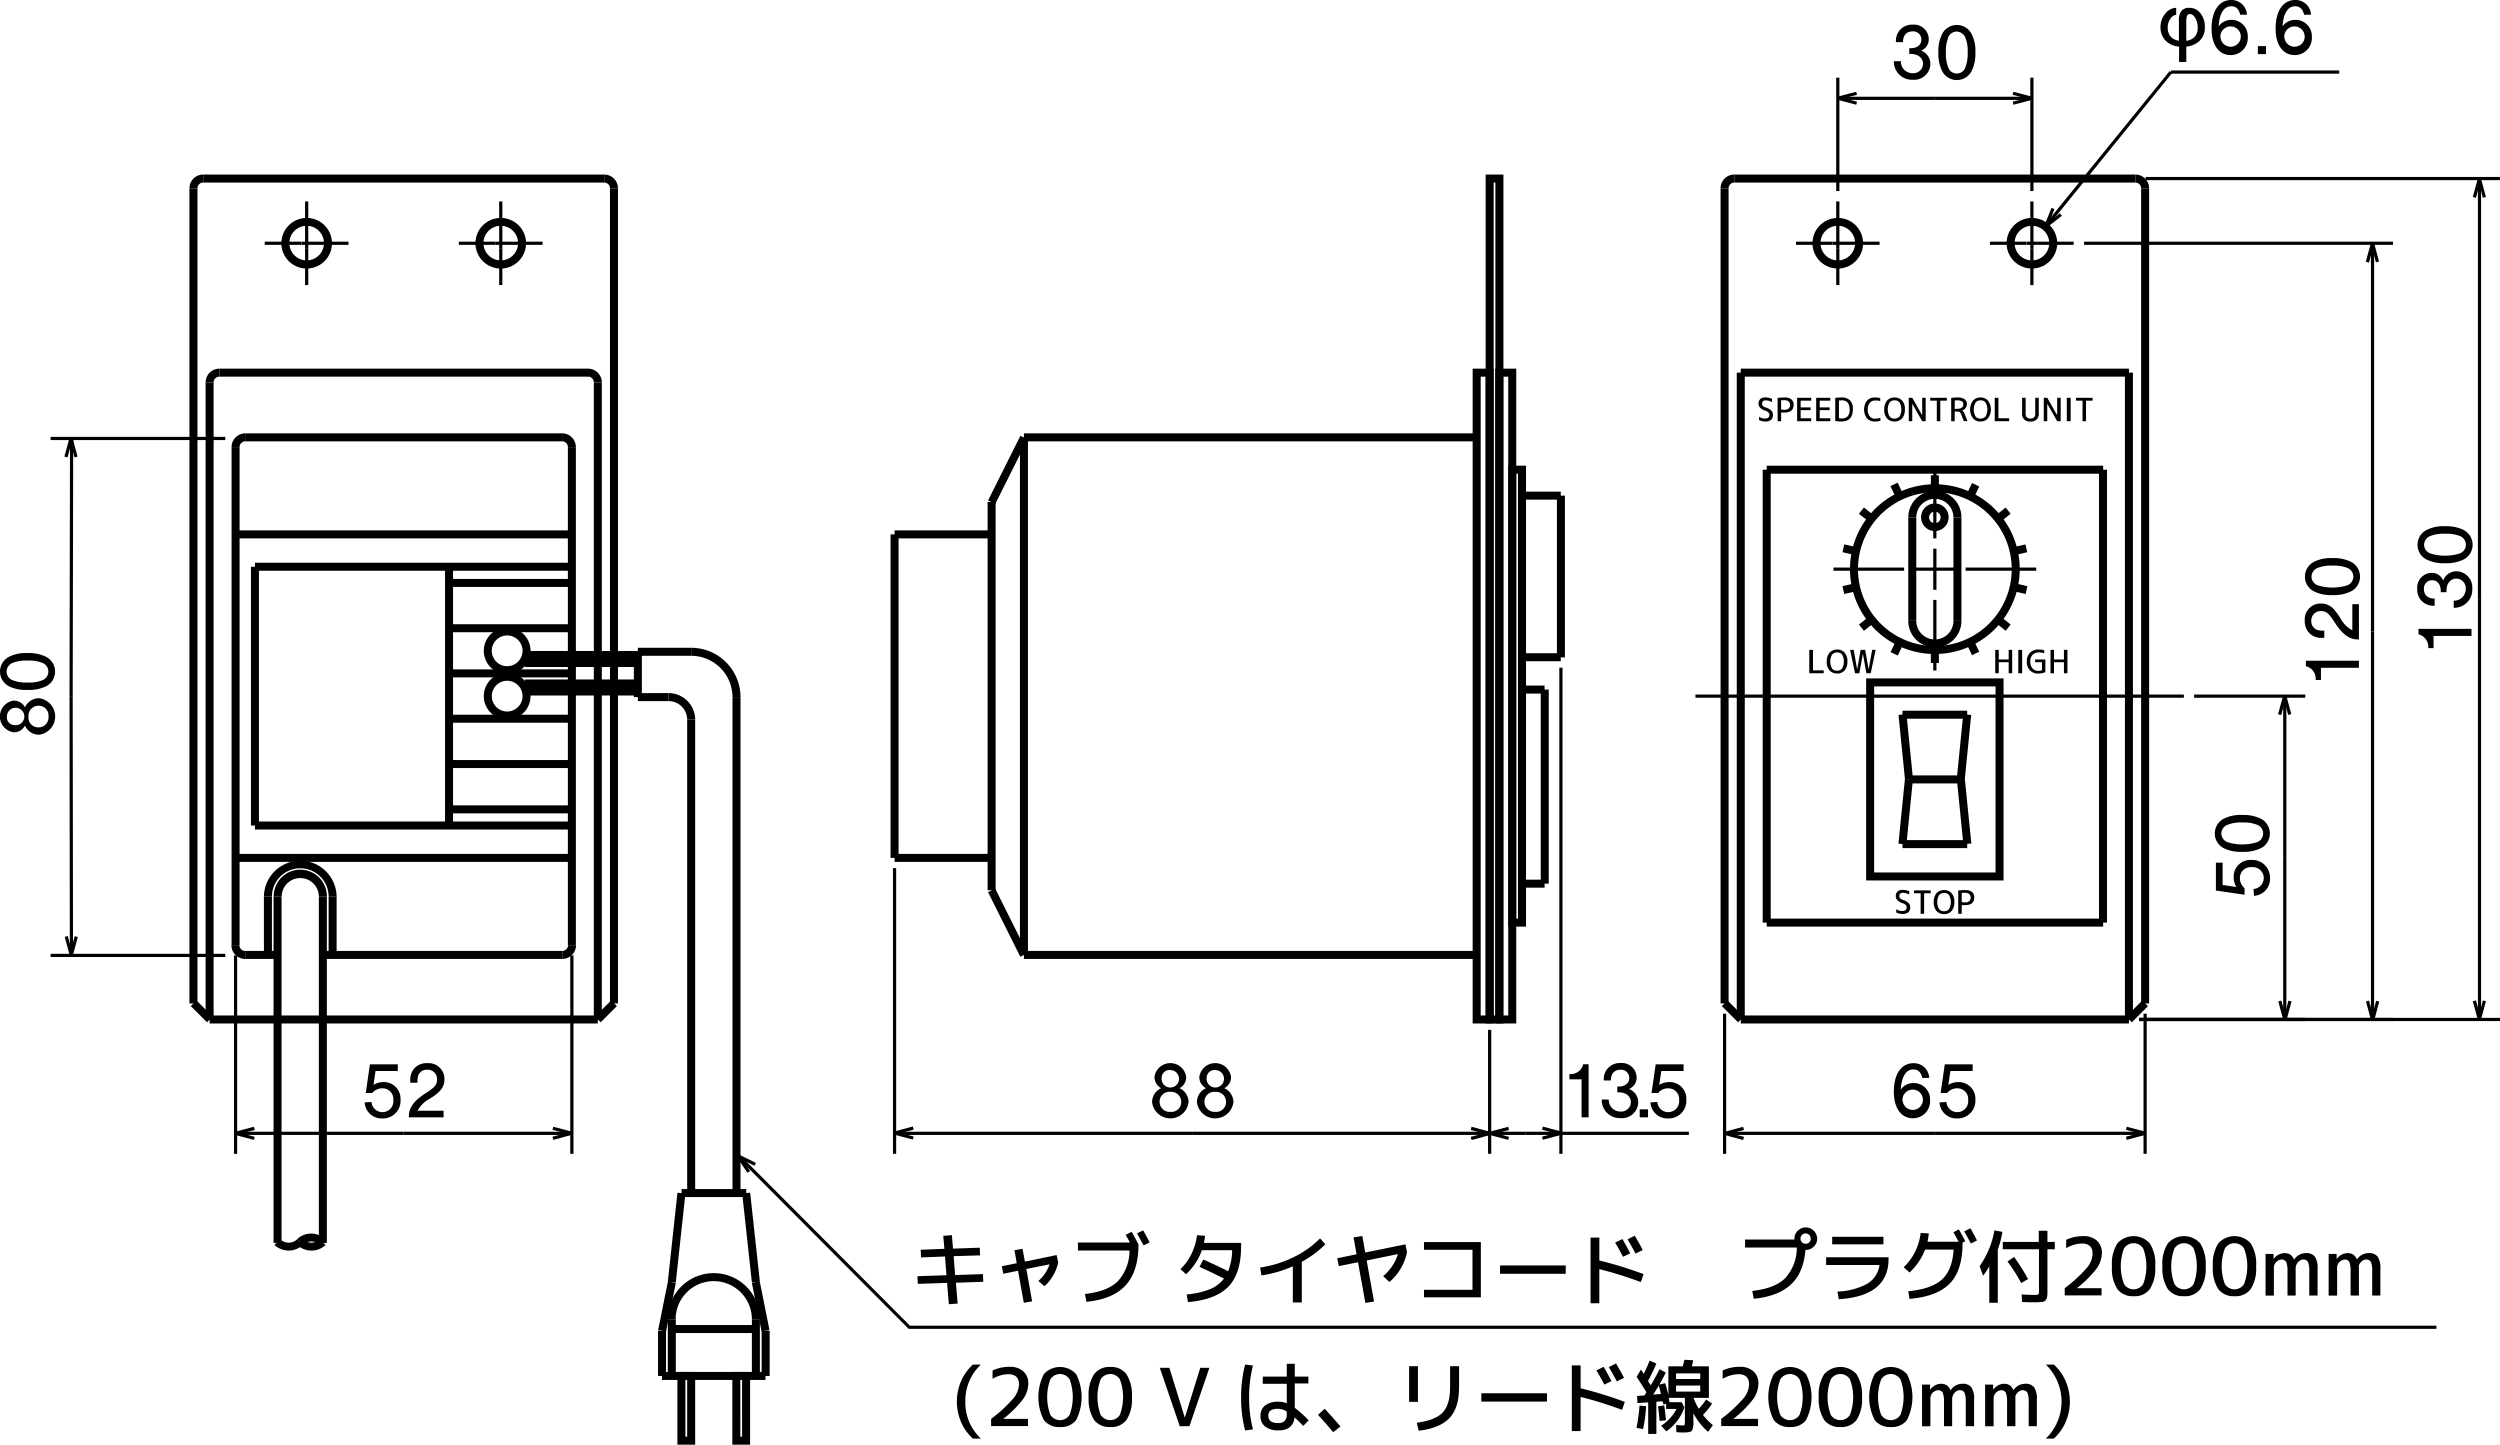 <svg xmlns="http://www.w3.org/2000/svg" width="499.999" height="288.93" viewBox="0 0 499.999 288.93"><g transform="translate(-12929.62 -9701.968)"><path d="M125.861,59.771a5.061,5.061,0,1,1,5.061-5.061A5.071,5.071,0,0,1,125.861,59.771Zm0-8.552a3.459,3.459,0,1,0,3.459,3.459A3.465,3.465,0,0,0,125.861,51.219Z" transform="translate(13171.319 9695.908)"/><path d="M137.981,59.771a5.061,5.061,0,1,1,5.061-5.061A5.071,5.071,0,0,1,137.981,59.771Zm0-8.552a3.459,3.459,0,1,0,3.459,3.459A3.465,3.465,0,0,0,137.981,51.219Z" transform="translate(13198.019 9695.908)"/><rect width="1.601" height="90.577" transform="translate(13282.16 9795.908)"/><rect width="1.601" height="90.577" transform="translate(13349.42 9795.908)"/><rect width="77.637" height="1.601" transform="translate(13277.771 9775.696)"/><rect width="1.601" height="129.364" transform="translate(13276.971 9776.497)"/><rect width="1.601" height="129.364" transform="translate(13354.606 9776.497)"/><rect width="1.601" height="4.58" transform="matrix(0.707, -0.707, 0.707, 0.707, 13273.984, 9903.182)"/><rect width="4.58" height="1.601" transform="translate(13354.838 9905.303) rotate(-45)"/><rect width="77.637" height="1.601" transform="translate(13277.771 9905.062)"/><g transform="translate(13281.326 9781.463)"><path d="M118.871,61.437a.916.916,0,0,0-.544.16.652.652,0,0,0-.192.48.765.765,0,0,0,.16.448,1.011,1.011,0,0,0,.512.32,2.68,2.68,0,0,1,1.185.641,1.159,1.159,0,0,1,.32.865,1.279,1.279,0,0,1-.384.993,1.748,1.748,0,0,1-1.185.32,2.622,2.622,0,0,1-1.217-.288V64.7a2.066,2.066,0,0,0,1.153.384c.609,0,.929-.256.929-.737a.652.652,0,0,0-.192-.48,1.521,1.521,0,0,0-.609-.352,2.362,2.362,0,0,1-1.057-.609,1.186,1.186,0,0,1-.32-.833,1.205,1.205,0,0,1,.352-.9,1.427,1.427,0,0,1,.993-.32,3.722,3.722,0,0,1,1.345.256v.673a2.76,2.76,0,0,0-1.281-.352Z" transform="translate(-117.43 -60.86)"/><path d="M119.325,63.839V65.6h-.7V60.956a10.074,10.074,0,0,1,1.409-.1,2.1,2.1,0,0,1,1.345.384,1.353,1.353,0,0,1,.448,1.057c0,1.057-.609,1.569-1.794,1.569h-.7Zm0-.577a4.34,4.34,0,0,0,.641.064,1.325,1.325,0,0,0,.865-.256,1.005,1.005,0,0,0,0-1.409,1.325,1.325,0,0,0-.865-.256,3.884,3.884,0,0,0-.641.032V63.23Z" transform="translate(-114.809 -60.86)"/><path d="M120.545,61.457V62.8h1.986v.544h-1.986V64.98h2.114v.577H119.84V60.88h2.819v.577h-2.114Z" transform="translate(-112.121 -60.816)"/><path d="M121.735,61.457V62.8h1.986v.544h-1.986V64.98h2.114v.577H121.03V60.88h2.819v.577h-2.114Z" transform="translate(-109.5 -60.816)"/><path d="M125.743,63.2c0,1.633-.769,2.466-2.306,2.466a7.215,7.215,0,0,1-1.217-.1V60.956a7.215,7.215,0,0,1,1.217-.1,2.349,2.349,0,0,1,1.73.577,2.38,2.38,0,0,1,.577,1.762Zm-.673,0a1.984,1.984,0,0,0-.384-1.345,1.56,1.56,0,0,0-1.217-.416,2.589,2.589,0,0,0-.512.032v3.555s.32.032.512.032a1.6,1.6,0,0,0,1.249-.448,2.157,2.157,0,0,0,.384-1.441Z" transform="translate(-106.878 -60.86)"/><path d="M126.23,65.088a4.027,4.027,0,0,0,1.057-.16v.609a4.3,4.3,0,0,1-1.121.128,2.074,2.074,0,0,1-1.569-.641,2.98,2.98,0,0,1,0-3.523,2.026,2.026,0,0,1,1.569-.641,4.058,4.058,0,0,1,1.089.128V61.6a2.345,2.345,0,0,0-.512-.128h-.512a1.343,1.343,0,0,0-1.089.48,2.1,2.1,0,0,0-.384,1.345,1.936,1.936,0,0,0,.416,1.345,1.343,1.343,0,0,0,1.089.48Z" transform="translate(-102.913 -60.86)"/><path d="M125.824,61.5a1.934,1.934,0,0,1,1.505-.641,2,2,0,0,1,1.537.641,2.527,2.527,0,0,1,.544,1.762,2.692,2.692,0,0,1-.544,1.762,2,2,0,0,1-1.537.641,1.888,1.888,0,0,1-1.505-.641,2.526,2.526,0,0,1-.544-1.762A2.692,2.692,0,0,1,125.824,61.5Zm.512,3.139a1.135,1.135,0,0,0,.993.448,1.332,1.332,0,0,0,1.025-.448,2.868,2.868,0,0,0,0-2.754,1.158,1.158,0,0,0-1.025-.448,1.178,1.178,0,0,0-.993.448,2.868,2.868,0,0,0,0,2.754Z" transform="translate(-100.138 -60.86)"/><path d="M126.81,65.556V60.88h.7l1.986,3.491h0V60.88h.7v4.676h-.7l-1.986-3.491h0v3.491Z" transform="translate(-96.767 -60.816)"/><path d="M128.15,60.88h3.331v.577h-1.313v4.1h-.7v-4.1H128.15V60.88Z" transform="translate(-93.815 -60.816)"/><path d="M130.165,63.679V65.6h-.7V60.956a8.312,8.312,0,0,1,1.281-.1,2.288,2.288,0,0,1,1.377.352,1.085,1.085,0,0,1,.48.929,1.427,1.427,0,0,1-.256.833,1.307,1.307,0,0,1-.673.48h0a1.677,1.677,0,0,1,.512.769l.544,1.377h-.737l-.544-1.377a1.072,1.072,0,0,0-.288-.448,1.311,1.311,0,0,0-.609-.1h-.384Zm0-.544h.384c.9,0,1.345-.32,1.345-.929a.647.647,0,0,0-.288-.577,1.747,1.747,0,0,0-.929-.192,2.589,2.589,0,0,0-.512.032v1.665Z" transform="translate(-90.93 -60.86)"/><path d="M131.217,61.5a1.934,1.934,0,0,1,1.505-.641,1.888,1.888,0,0,1,1.505.641,2.98,2.98,0,0,1,0,3.523,1.934,1.934,0,0,1-1.505.641,1.888,1.888,0,0,1-1.505-.641,2.98,2.98,0,0,1,0-3.523Zm.512,3.139a1.135,1.135,0,0,0,.993.448,1.332,1.332,0,0,0,1.025-.448,2.868,2.868,0,0,0,0-2.754,1.158,1.158,0,0,0-1.025-.448,1.178,1.178,0,0,0-.993.448,2.868,2.868,0,0,0,0,2.754Z" transform="translate(-88.33 -60.86)"/><path d="M132.917,60.88v4.1h2.146v.577H132.18V60.88Z" transform="translate(-84.938 -60.816)"/><path d="M135.556,65.62a1.486,1.486,0,0,1-1.665-1.7V60.88h.7v3.075a1.232,1.232,0,0,0,.224.833,1.187,1.187,0,0,0,1.473,0,1.179,1.179,0,0,0,.224-.833V60.88h.7v3.043A1.486,1.486,0,0,1,135.556,65.62Z" transform="translate(-81.171 -60.816)"/><path d="M135.24,65.556V60.88h.7l1.986,3.491h0V60.88h.7v4.676h-.7l-1.986-3.491h0v3.491Z" transform="translate(-78.197 -60.816)"/><path d="M136.68,65.556V60.88h.769v4.676Z" transform="translate(-75.025 -60.816)"/><path d="M137.25,60.88h3.331v.577h-1.313v4.1h-.7v-4.1H137.25V60.88Z" transform="translate(-73.769 -60.816)"/></g><path d="M140.115,100.23A16.975,16.975,0,1,1,157.09,83.255,17,17,0,0,1,140.115,100.23Zm0-32.349a15.374,15.374,0,1,0,15.374,15.374A15.378,15.378,0,0,0,140.115,67.881Z" transform="translate(13176.475 9732.542)"/><path d="M151.631,118.82H124.15V78.4h27.481Zm-25.879-1.6h24.278V80H125.751Z" transform="translate(13178.699 9759.241)"/><path d="M116.661,49.694h-1.6a2.754,2.754,0,0,1,2.754-2.754v1.6A1.148,1.148,0,0,0,116.661,49.694Z" transform="translate(13158.675 9689.938)"/><rect width="1.601" height="163.026" transform="translate(13273.734 9739.633)"/><path d="M143.714,49.694h-1.6a1.148,1.148,0,0,0-1.153-1.153v-1.6A2.754,2.754,0,0,1,143.714,49.694Z" transform="translate(13215.729 9689.938)"/><rect width="80.2" height="1.601" transform="translate(13276.489 9736.88)"/><rect width="1.601" height="163.026" transform="translate(13357.844 9739.633)"/><g transform="translate(13288.82 9742.26)"><rect width="2.146" height="0.641" transform="translate(7.303 8.039)"/><rect width="0.641" height="2.146" transform="translate(8.039 7.303)"/><rect width="7.303" height="0.641" transform="translate(9.416 8.039)"/><rect width="0.641" height="7.303" transform="translate(8.039 9.416)"/><rect width="7.303" height="0.641" transform="translate(0 8.039)"/><rect width="0.641" height="7.303" transform="translate(8.039 0)"/></g><g transform="translate(13327.607 9742.26)"><rect width="2.146" height="0.641" transform="translate(7.335 8.039)"/><rect width="0.641" height="2.146" transform="translate(8.071 7.303)"/><rect width="7.303" height="0.641" transform="translate(9.448 8.039)"/><rect width="0.641" height="7.303" transform="translate(8.071 9.416)"/><rect width="7.303" height="0.641" transform="translate(0 8.039)"/><rect width="0.641" height="7.303" transform="translate(8.071 0)"/></g><g transform="translate(13296.315 9795.523)"><rect width="8.199" height="0.641" transform="translate(16.174 19.954)"/><rect width="0.641" height="8.231" transform="translate(19.954 16.174)"/><rect width="14.125" height="0.641" transform="translate(26.424 19.954)"/><rect width="0.641" height="14.125" transform="translate(19.954 26.424)"/><rect width="14.125" height="0.641" transform="translate(0 19.954)"/><rect width="0.641" height="14.125" transform="translate(19.954 0)"/></g><rect width="1.601" height="2.594" transform="translate(13315.79 9797.027)"/><rect width="1.601" height="2.594" transform="translate(13307.702 9799.195) rotate(-25.67)"/><path d="M125.75,70.613l-2.05-1.633.993-1.249,2.05,1.633Z" transform="translate(13177.708 9735.736)"/><rect width="1.601" height="2.594" transform="translate(13298.118 9812.41) rotate(-77.14)"/><path d="M123.022,74.606l-.352-1.569,2.53-.577.352,1.569Z" transform="translate(13175.439 9746.156)"/><path d="M124.693,77.413l-.993-1.249,2.05-1.633.993,1.249Z" transform="translate(13177.708 9750.716)"/><rect width="2.594" height="1.601" transform="translate(13307.729 9832.388) rotate(-64.33)"/><rect width="1.601" height="2.594" transform="translate(13315.79 9831.972)"/><rect width="1.601" height="2.594" transform="translate(13322.896 9830.664) rotate(-25.64)"/><path d="M134.248,77.413l-2.018-1.633.993-1.249,2.018,1.633Z" transform="translate(13196.498 9750.716)"/><rect width="1.601" height="2.594" transform="translate(13332.218 9820.189) rotate(-77.1)"/><rect width="2.594" height="1.601" transform="translate(13332.183 9811.428) rotate(-12.87)"/><path d="M133.223,70.613l-.993-1.249,2.018-1.633.993,1.249Z" transform="translate(13196.498 9735.736)"/><rect width="2.594" height="1.601" transform="translate(13322.906 9800.912) rotate(-64.33)"/><g transform="translate(13311.272 9800.136)"><rect width="1.601" height="20.69" transform="translate(0 5.317)"/><rect width="1.601" height="20.69" transform="translate(9.032 5.317)"/><path d="M137.414,72.007h-1.6a3.715,3.715,0,0,0-7.431,0h-1.6a5.317,5.317,0,0,1,10.634,0Z" transform="translate(-126.78 -66.69)"/><path d="M132.1,80.127a5.324,5.324,0,0,1-5.317-5.317h1.6a3.715,3.715,0,0,0,7.431,0h1.6A5.324,5.324,0,0,1,132.1,80.127Z" transform="translate(-126.78 -48.803)"/></g><path d="M130.334,72.989a2.754,2.754,0,1,1,2.754-2.754A2.754,2.754,0,0,1,130.334,72.989Zm0-3.875a1.153,1.153,0,1,0,1.153,1.153A1.148,1.148,0,0,0,130.334,69.113Z" transform="translate(13186.255 9735.186)"/><rect width="10.345" height="1.601" transform="translate(13311.402 9857.05)"/><rect width="1.601" height="13.004" transform="matrix(0.995, -0.1, 0.1, 0.995, 13309.319, 9844.952)"/><rect width="13.004" height="1.601" transform="translate(13309.31 9870.7) rotate(-84.29)"/><rect width="13.004" height="1.601" transform="translate(13320.973 9857.748) rotate(-84.29)"/><rect width="1.601" height="13.004" transform="matrix(0.995, -0.1, 0.1, 0.995, 13320.992, 9857.882)"/><rect width="12.94" height="1.601" transform="translate(13310.119 9844.11)"/><rect width="12.94" height="1.601" transform="translate(13310.119 9869.99)"/><g transform="translate(13308.774 9879.951)"><path d="M127.441,92.187a.916.916,0,0,0-.544.16.652.652,0,0,0-.192.48.765.765,0,0,0,.16.448,1.011,1.011,0,0,0,.512.32,2.68,2.68,0,0,1,1.185.641,1.159,1.159,0,0,1,.32.865,1.279,1.279,0,0,1-.384.993,1.748,1.748,0,0,1-1.185.32,2.622,2.622,0,0,1-1.217-.288v-.673a2.067,2.067,0,0,0,1.153.384c.609,0,.929-.256.929-.737a.652.652,0,0,0-.192-.48,1.521,1.521,0,0,0-.609-.352,2.362,2.362,0,0,1-1.057-.609,1.186,1.186,0,0,1-.32-.833,1.205,1.205,0,0,1,.352-.9,1.426,1.426,0,0,1,.993-.32,3.722,3.722,0,0,1,1.345.256v.673a2.76,2.76,0,0,0-1.281-.352Z" transform="translate(-126 -91.61)"/><path d="M127.14,91.64h3.331v.577h-1.313v4.1h-.7v-4.1H127.14V91.64Z" transform="translate(-123.489 -91.544)"/><path d="M128.914,92.261a2,2,0,0,1,1.537-.641,1.888,1.888,0,0,1,1.505.641,2.527,2.527,0,0,1,.544,1.762,2.693,2.693,0,0,1-.544,1.762,1.934,1.934,0,0,1-1.505.641,2,2,0,0,1-1.537-.641,2.527,2.527,0,0,1-.544-1.762A2.692,2.692,0,0,1,128.914,92.261Zm.512,3.139a1.158,1.158,0,0,0,1.025.448,1.178,1.178,0,0,0,.993-.448,2.868,2.868,0,0,0,0-2.754,1.135,1.135,0,0,0-.993-.448,1.332,1.332,0,0,0-1.025.448,2.868,2.868,0,0,0,0,2.754Z" transform="translate(-120.779 -91.588)"/><path d="M130.6,94.6V96.36h-.7V91.716a10.074,10.074,0,0,1,1.409-.1,2.1,2.1,0,0,1,1.345.384,1.352,1.352,0,0,1,.448,1.057c0,1.057-.609,1.569-1.794,1.569h-.7Zm0-.577a4.34,4.34,0,0,0,.641.064,1.326,1.326,0,0,0,.865-.256,1.005,1.005,0,0,0,0-1.409,1.326,1.326,0,0,0-.865-.256,3.881,3.881,0,0,0-.641.032V93.99Z" transform="translate(-117.409 -91.588)"/></g><g transform="translate(13328.664 9831.876)"><path d="M132.915,76.62v1.922H134.9V76.62h.7V81.3h-.7v-2.21h-1.986V81.3h-.7V76.62Z" transform="translate(-132.21 -76.556)"/><path d="M133.65,81.3V76.62h.769V81.3Z" transform="translate(-129.038 -76.556)"/><path d="M136.55,76.6a4.3,4.3,0,0,1,1.121.128v.609a4.027,4.027,0,0,0-1.057-.16,1.715,1.715,0,0,0-1.281.48,1.976,1.976,0,0,0-.448,1.377,1.891,1.891,0,0,0,.448,1.345,1.475,1.475,0,0,0,1.153.48,1.879,1.879,0,0,0,.737-.128v-1.6h-1.377v-.544h2.05v2.53a3.777,3.777,0,0,1-1.473.288,2.146,2.146,0,0,1-1.6-.641A2.477,2.477,0,0,1,134.18,79a2.424,2.424,0,0,1,.641-1.762A2.346,2.346,0,0,1,136.55,76.6Z" transform="translate(-127.87 -76.6)"/><path d="M136.365,76.62v1.922h1.986V76.62h.7V81.3h-.7v-2.21h-1.986V81.3h-.7V76.62Z" transform="translate(-124.61 -76.556)"/></g><g transform="translate(13291.479 9831.876)"><path d="M121.337,76.62v4.1h2.146V81.3H120.6V76.62Z" transform="translate(-120.6 -76.556)"/><path d="M122.234,77.241a2,2,0,0,1,1.537-.641,1.888,1.888,0,0,1,1.505.641A2.527,2.527,0,0,1,125.822,79a2.692,2.692,0,0,1-.544,1.762,1.982,1.982,0,0,1-1.505.641,2.052,2.052,0,0,1-1.537-.641A2.527,2.527,0,0,1,121.69,79,2.692,2.692,0,0,1,122.234,77.241Zm.512,3.139a1.158,1.158,0,0,0,1.025.448,1.178,1.178,0,0,0,.993-.448,2.868,2.868,0,0,0,0-2.754,1.135,1.135,0,0,0-.993-.448,1.332,1.332,0,0,0-1.025.448,2.868,2.868,0,0,0,0,2.754Z" transform="translate(-118.199 -76.6)"/><path d="M123.855,76.62l.7,3.908h0l.7-3.908h.9l.7,3.908h0l.7-3.908h.7l-.993,4.676h-.865l-.7-3.908h0l-.7,3.908h-.865l-.993-4.676h.7Z" transform="translate(-114.983 -76.556)"/></g><path d="M30.251,59.771a5.061,5.061,0,1,1,5.061-5.061A5.071,5.071,0,0,1,30.251,59.771Zm0-8.552a3.459,3.459,0,1,0,3.459,3.459A3.465,3.465,0,0,0,30.251,51.219Z" transform="translate(12960.704 9695.908)"/><path d="M42.371,59.771a5.061,5.061,0,1,1,5.061-5.061A5.071,5.071,0,0,1,42.371,59.771Zm0-8.552a3.459,3.459,0,1,0,3.459,3.459A3.465,3.465,0,0,0,42.371,51.219Z" transform="translate(12987.402 9695.908)"/><rect width="1.601" height="4.58" transform="matrix(0.707, -0.707, 0.707, 0.707, 12967.785, 9903.188)"/><rect width="4.58" height="1.601" transform="translate(13048.62 9905.293) rotate(-45)"/><rect width="77.637" height="1.601" transform="translate(12971.545 9905.062)"/><path d="M21.051,49.694h-1.6A2.754,2.754,0,0,1,22.2,46.94v1.6A1.148,1.148,0,0,0,21.051,49.694Z" transform="translate(12948.06 9689.938)"/><rect width="1.601" height="163.026" transform="translate(12967.51 9739.633)"/><path d="M48.1,49.694H46.5a1.148,1.148,0,0,0-1.153-1.153v-1.6A2.754,2.754,0,0,1,48.1,49.694Z" transform="translate(13005.113 9689.938)"/><rect width="80.2" height="1.601" transform="translate(12970.263 9736.88)"/><rect width="1.601" height="163.026" transform="translate(13051.616 9739.633)"/><g transform="translate(12982.563 9742.26)"><rect width="2.146" height="0.641" transform="translate(7.335 8.039)"/><rect width="0.641" height="2.146" transform="translate(8.071 7.303)"/><rect width="7.303" height="0.641" transform="translate(9.448 8.039)"/><rect width="0.641" height="7.303" transform="translate(8.071 9.416)"/><rect width="7.303" height="0.641" transform="translate(0 8.039)"/><rect width="0.641" height="7.303" transform="translate(8.071 0)"/></g><g transform="translate(13021.382 9742.26)"><rect width="2.146" height="0.641" transform="translate(7.303 8.039)"/><rect width="0.641" height="2.146" transform="translate(8.071 7.303)"/><rect width="7.303" height="0.641" transform="translate(9.448 8.039)"/><rect width="0.641" height="7.303" transform="translate(8.071 9.416)"/><rect width="7.303" height="0.641" transform="translate(0 8.039)"/><rect width="0.641" height="7.303" transform="translate(8.071 0)"/></g><path d="M23.681,65.854h-1.6A2.754,2.754,0,0,1,24.834,63.1v1.6A1.148,1.148,0,0,0,23.681,65.854Z" transform="translate(12953.854 9725.537)"/><path d="M45.474,65.854h-1.6A1.148,1.148,0,0,0,42.72,64.7V63.1A2.754,2.754,0,0,1,45.474,65.854Z" transform="translate(12999.32 9725.537)"/><rect width="63.385" height="1.601" transform="translate(12978.654 9788.636)"/><path d="M24.824,97.814A2.754,2.754,0,0,1,22.07,95.06h1.6a1.148,1.148,0,0,0,1.153,1.153Z" transform="translate(12953.831 9795.94)"/><rect width="1.601" height="99.609" transform="translate(12975.934 9791.392)"/><path d="M42.73,97.814v-1.6a1.148,1.148,0,0,0,1.153-1.153h1.6A2.754,2.754,0,0,1,42.73,97.814Z" transform="translate(12999.342 9795.94)"/><rect width="47.883" height="1.601" transform="translate(12994.19 9892.153)"/><rect width="1.601" height="99.609" transform="translate(13043.193 9791.392)"/><rect width="67.292" height="1.601" transform="translate(12976.734 9808.047)"/><rect width="67.292" height="1.601" transform="translate(12976.734 9872.745)"/><rect width="63.385" height="1.601" transform="translate(12980.609 9814.516)"/><rect width="63.385" height="1.601" transform="translate(12980.609 9866.274)"/><rect width="1.601" height="51.758" transform="translate(12979.809 9815.316)"/><rect width="1.601" height="51.758" transform="translate(13018.628 9815.316)"/><rect width="24.566" height="1.601" transform="translate(13019.429 9817.753)"/><rect width="24.566" height="1.601" transform="translate(13019.429 9863.04)"/><rect width="24.566" height="1.601" transform="translate(13019.429 9826.813)"/><rect width="24.566" height="1.601" transform="translate(13019.429 9835.847)"/><rect width="24.566" height="1.601" transform="translate(13019.429 9844.911)"/><rect width="24.566" height="1.601" transform="translate(13019.429 9853.976)"/><path d="M22.061,61.814h-1.6a2.754,2.754,0,0,1,2.754-2.754v1.6A1.148,1.148,0,0,0,22.061,61.814Z" transform="translate(12950.284 9716.638)"/><rect width="1.601" height="127.442" transform="translate(12970.744 9778.452)"/><path d="M47.094,61.814h-1.6a1.148,1.148,0,0,0-1.153-1.153v-1.6A2.754,2.754,0,0,1,47.094,61.814Z" transform="translate(13002.889 9716.638)"/><rect width="1.601" height="127.442" transform="translate(13048.383 9778.452)"/><rect width="73.762" height="1.601" transform="translate(12973.5 9775.696)"/><rect width="1.601" height="11.626" transform="translate(12982.401 9881.297)"/><rect width="1.601" height="11.626" transform="translate(12995.342 9881.297)"/><path d="M38.641,97.03h-1.6a5.669,5.669,0,1,0-11.338,0H24.1a7.271,7.271,0,0,1,14.541,0Z" transform="translate(12958.303 9784.266)"/><rect width="6.47" height="1.601" transform="translate(12978.654 9892.153)"/><rect width="1.601" height="69.246" transform="translate(12984.325 9881.297)"/><rect width="1.601" height="69.246" transform="translate(12993.39 9881.297)"/><path d="M35.344,95.687h-1.6a3.715,3.715,0,1,0-7.431,0h-1.6a5.317,5.317,0,1,1,10.633,0Z" transform="translate(12959.646 9785.609)"/><path d="M42.506,84.572A4.676,4.676,0,1,1,47.182,79.9,4.682,4.682,0,0,1,42.506,84.572Zm0-7.751A3.075,3.075,0,1,0,45.581,79.9,3.076,3.076,0,0,0,42.506,76.821Z" transform="translate(12988.548 9752.235)"/><path d="M42.506,87.4a4.676,4.676,0,1,1,4.676-4.676A4.682,4.682,0,0,1,42.506,87.4Zm0-7.751a3.075,3.075,0,1,0,3.075,3.075A3.076,3.076,0,0,0,42.506,79.651Z" transform="translate(12988.548 9758.47)"/><rect width="22.644" height="3.203" transform="translate(13034.61 9832.165)"/><rect width="22.644" height="3.203" transform="translate(13034.61 9837.864)"/><path d="M103.945,216.724H100.39V46.94h3.555Zm-1.954-1.6h.352V48.541h-.352Z" transform="translate(13126.359 9689.938)"/><path d="M103.776,190.025h-4.2V59.06h4.2Zm-2.594-1.6h.993V60.661h-.993Z" transform="translate(13124.575 9716.638)"/><path d="M105.186,190.025h-4.2V59.06h4.2Zm-2.594-1.6h.993V60.661h-.993Z" transform="translate(13127.681 9716.638)"/><rect width="1.601" height="64.698" transform="translate(13107.732 9808.848)"/><rect width="90.577" height="1.601" transform="translate(13134.409 9788.636)"/><rect width="90.577" height="1.601" transform="translate(13134.409 9892.153)"/><rect width="19.409" height="1.601" transform="translate(13108.533 9808.047)"/><rect width="19.409" height="1.601" transform="translate(13108.533 9872.745)"/><rect width="1.601" height="77.637" transform="translate(13127.141 9802.376)"/><rect width="1.601" height="103.517" transform="translate(13133.608 9789.437)"/><rect width="1.601" height="14.445" transform="translate(13127.225 9880.393) rotate(-26.54)"/><rect width="14.445" height="1.601" transform="translate(13127.231 9802.058) rotate(-63.43)"/><rect width="67.292" height="1.601" transform="translate(13282.961 9885.686)"/><rect width="67.292" height="1.601" transform="translate(13282.961 9795.107)"/><path d="M105.355,157.3H101.8V65.12h3.555Zm-1.954-1.6h.352V66.721H103.4Z" transform="translate(13129.466 9729.987)"/><rect width="1.601" height="32.349" transform="translate(13241.002 9801.097)"/><rect width="7.751" height="1.601" transform="translate(13234.021 9800.296)"/><rect width="7.751" height="1.601" transform="translate(13234.021 9832.612)"/><rect width="4.516" height="1.601" transform="translate(13234.021 9839.081)"/><rect width="4.516" height="1.601" transform="translate(13234.021 9877.9)"/><rect width="1.601" height="38.819" transform="translate(13237.768 9839.882)"/><rect width="0.641" height="28.025" transform="translate(13274.216 9904.708)"/><rect width="0.641" height="28.025" transform="translate(13358.322 9904.708)"/><rect width="42.054" height="0.641" transform="translate(13274.534 9928.313)"/><rect width="42.054" height="0.641" transform="translate(13316.591 9928.313)"/><g transform="translate(13308.391 9914.605)"><path d="M131.581,105.409c-.256-1.153-.865-1.73-1.794-1.73-1.473,0-2.37,1.441-2.53,4.036a3.056,3.056,0,0,1,2.562-1.313,3.257,3.257,0,0,1,3.3,3.459,3.4,3.4,0,0,1-3.4,3.587c-2.37,0-3.843-2.018-3.843-5.285,0-3.555,1.473-5.733,3.94-5.733a3.078,3.078,0,0,1,3.139,2.947h-1.409Zm-3.94,4.548a2.031,2.031,0,1,0,1.986-2.242,2.051,2.051,0,0,0-2.018,2.242Z" transform="translate(-125.88 -102.43)"/><path d="M130.46,106.632a3.863,3.863,0,0,1,2.018-.577,3.322,3.322,0,0,1,3.427,3.523,3.533,3.533,0,0,1-3.619,3.747,3.392,3.392,0,0,1-3.555-3.2l1.377-.1a2.187,2.187,0,1,0,4.356-.384,2.147,2.147,0,0,0-2.178-2.338,2.56,2.56,0,0,0-2.018.929h-1.313l.833-5.733h5.573v1.345h-4.452l-.416,2.786Z" transform="translate(-119.602 -102.276)"/></g><rect width="0.641" height="97.239" transform="translate(13241.483 9835.496)"/><rect width="0.641" height="24.79" transform="translate(13227.229 9907.942)"/><rect width="32.733" height="0.641" transform="translate(13234.661 9928.313)"/><rect width="7.11" height="0.641" transform="translate(13227.549 9928.313)"/><g transform="translate(13243.5 9914.573)"><path d="M109.463,113.1h-1.409v-7.591H105.62v-1.057a2.56,2.56,0,0,0,2.754-1.954h1.089v10.569Z" transform="translate(-105.62 -102.244)"/><path d="M110.715,107.128H111c1.281,0,2.146-.673,2.146-1.73a1.635,1.635,0,0,0-1.762-1.633c-1.217,0-1.922.8-1.922,2.146h-1.409a3.2,3.2,0,0,1,3.363-3.491,2.956,2.956,0,0,1,3.2,2.883,2.415,2.415,0,0,1-1.537,2.306,2.836,2.836,0,0,1,1.858,2.658,3.251,3.251,0,0,1-3.523,3.171,3.617,3.617,0,0,1-3.779-3.715h1.409a2.307,2.307,0,0,0,2.338,2.4,1.919,1.919,0,0,0,2.082-1.858c0-1.185-.993-1.986-2.4-1.986h-.32v-1.217Z" transform="translate(-101.17 -102.42)"/><path d="M111.675,106.911H110.01v-1.6h1.665Z" transform="translate(-95.949 -96.054)"/><path d="M112.41,106.632a3.863,3.863,0,0,1,2.018-.577,3.322,3.322,0,0,1,3.427,3.523,3.515,3.515,0,0,1-3.619,3.747,3.392,3.392,0,0,1-3.555-3.2l1.377-.1a2.187,2.187,0,1,0,4.356-.384,2.147,2.147,0,0,0-2.178-2.338,2.56,2.56,0,0,0-2.018.929H110.9l.833-5.733h5.573v1.345h-4.452l-.416,2.786Z" transform="translate(-94.473 -102.244)"/></g><rect width="0.641" height="57.139" transform="translate(13108.211 9875.595)"/><rect width="59.509" height="0.641" transform="translate(13168.039 9928.313)"/><rect width="59.509" height="0.641" transform="translate(13108.533 9928.313)"/><g transform="translate(13160.033 9914.605)"><path d="M86.863,110.213a3.674,3.674,0,0,1-7.3,0,3.051,3.051,0,0,1,1.826-2.786,2.526,2.526,0,0,1-1.345-2.242,3.2,3.2,0,0,1,6.342,0,2.466,2.466,0,0,1-1.345,2.242A3.085,3.085,0,0,1,86.863,110.213Zm-5.8-.064a2.014,2.014,0,0,0,2.178,2.018,1.963,1.963,0,0,0,2.146-1.986,2,2,0,0,0-2.178-2.018A1.963,1.963,0,0,0,81.065,110.149Zm.416-4.836a1.744,1.744,0,1,0,1.73-1.505,1.554,1.554,0,0,0-1.73,1.537Z" transform="translate(-79.56 -102.43)"/><path d="M89.663,110.213a3.674,3.674,0,0,1-7.3,0,3.051,3.051,0,0,1,1.826-2.786,2.466,2.466,0,0,1-1.345-2.242,3.2,3.2,0,0,1,6.342,0,2.466,2.466,0,0,1-1.345,2.242A3.085,3.085,0,0,1,89.663,110.213Zm-5.8-.064a2.014,2.014,0,0,0,2.178,2.018,1.963,1.963,0,0,0,2.146-1.986,2,2,0,0,0-2.178-2.018A1.963,1.963,0,0,0,83.865,110.149Zm.448-4.836a1.744,1.744,0,1,0,1.73-1.505,1.554,1.554,0,0,0-1.73,1.537Z" transform="translate(-73.392 -102.43)"/></g><rect width="34.943" height="0.641" transform="translate(12939.741 9789.343)"/><rect width="34.943" height="0.641" transform="translate(12939.741 9892.729)"/><path d="M12.6,114.712H11.96l.1-51.182H12.7Z" transform="translate(12931.561 9726.484)"/><path d="M12.024,131.332,11.96,79.51H12.6l.064,51.822Z" transform="translate(12931.561 9761.687)"/><g transform="translate(12929.62 9832.58)"><path d="M15.4,79.64a3.674,3.674,0,0,1,0,7.3,3.051,3.051,0,0,1-2.786-1.826,2.466,2.466,0,0,1-2.242,1.345,3.2,3.2,0,0,1,0-6.342,2.5,2.5,0,0,1,2.242,1.345A3.085,3.085,0,0,1,15.4,79.64Zm-4.9,5.381A1.744,1.744,0,1,0,9,83.291a1.554,1.554,0,0,0,1.537,1.73Zm4.836.448a1.99,1.99,0,0,0,1.986-2.178,1.963,1.963,0,0,0-1.986-2.146,2,2,0,0,0-2.018,2.178,1.946,1.946,0,0,0,1.986,2.146Z" transform="translate(-7.62 -70.608)"/><path d="M9.382,77.589a7.444,7.444,0,0,1,3.811-.769,7.673,7.673,0,0,1,3.683.769,3.346,3.346,0,0,1,1.762,2.947,3.3,3.3,0,0,1-1.762,2.915,7.8,7.8,0,0,1-3.747.737,7.631,7.631,0,0,1-3.747-.737,3.319,3.319,0,0,1,0-5.861Zm.8,4.676a7.1,7.1,0,0,0,2.947.448,7.1,7.1,0,0,0,2.947-.448,1.86,1.86,0,0,0,0-3.491,7.154,7.154,0,0,0-2.883-.448,7.336,7.336,0,0,0-3.011.448,1.919,1.919,0,0,0-1.249,1.762,1.878,1.878,0,0,0,1.249,1.73Z" transform="translate(-7.62 -76.82)"/></g><rect width="0.641" height="39.683" transform="translate(12976.415 9893.051)"/><rect width="0.641" height="39.683" transform="translate(13043.675 9893.051)"/><rect width="33.63" height="0.641" transform="translate(12976.734 9928.313)"/><rect width="33.63" height="0.641" transform="translate(13010.364 9928.313)"/><g transform="translate(13002.549 9914.605)"><path d="M32.12,106.632a3.863,3.863,0,0,1,2.018-.577,3.322,3.322,0,0,1,3.427,3.523,3.515,3.515,0,0,1-3.619,3.747,3.392,3.392,0,0,1-3.555-3.2l1.377-.1a2.187,2.187,0,1,0,4.356-.384,2.147,2.147,0,0,0-2.178-2.338,2.56,2.56,0,0,0-2.018.929H30.614l.833-5.733H37.02v1.345H32.568l-.416,2.786Z" transform="translate(-30.39 -102.276)"/><path d="M40.165,113.256H33.151c-.032-1.922.929-3.3,3.651-5,1.6-1.057,1.986-1.569,1.986-2.594a1.858,1.858,0,0,0-1.954-1.922,1.8,1.8,0,0,0-1.826,1.217,4.415,4.415,0,0,0-.128,1.377H33.439v-.384a3.374,3.374,0,0,1,.769-2.434,3.3,3.3,0,0,1,2.658-1.089,3.155,3.155,0,0,1,3.4,3.235,3.237,3.237,0,0,1-.961,2.37,10.043,10.043,0,0,1-2.21,1.633,5.988,5.988,0,0,0-2.21,2.274H40.1v1.345Z" transform="translate(-24.311 -102.43)"/></g><rect width="97.687" height="0.641" transform="translate(13268.708 9840.876)"/><rect width="33.214" height="0.641" transform="translate(13357.459 9905.54)"/><rect width="22.228" height="0.641" transform="translate(13368.443 9840.876)"/><rect width="0.641" height="32.349" transform="translate(13386.253 9873.546)"/><rect width="0.641" height="32.349" transform="translate(13386.253 9841.195)"/><g transform="translate(13372.575 9864.961)"><path d="M150.122,95.185a3.589,3.589,0,0,1-.577-2.018,3.322,3.322,0,0,1,3.523-3.427,3.533,3.533,0,0,1,3.747,3.619,3.392,3.392,0,0,1-3.2,3.555l-.1-1.377a2.187,2.187,0,1,0-.384-4.356,2.147,2.147,0,0,0-2.338,2.178,2.56,2.56,0,0,0,.929,2.018V96.69l-5.733-.833V90.285h1.345v4.452l2.786.416Z" transform="translate(-145.766 -80.74)"/><path d="M147.682,87.7a7.445,7.445,0,0,1,3.811-.769,7.673,7.673,0,0,1,3.683.769,3.347,3.347,0,0,1,1.762,2.947,3.3,3.3,0,0,1-1.762,2.915,7.8,7.8,0,0,1-3.747.737,7.631,7.631,0,0,1-3.747-.737,3.319,3.319,0,0,1,0-5.861Zm.8,4.676a9.906,9.906,0,0,0,5.893,0,1.86,1.86,0,0,0,0-3.491,7.154,7.154,0,0,0-2.883-.448,7.336,7.336,0,0,0-3.011.448,1.919,1.919,0,0,0-1.249,1.762A1.878,1.878,0,0,0,148.482,92.375Z" transform="translate(-145.92 -86.93)"/></g><rect width="50.765" height="0.641" transform="translate(13357.459 9905.54)"/><rect width="61.783" height="0.641" transform="translate(13346.439 9750.299)"/><rect width="0.641" height="77.637" transform="translate(13403.804 9828.256)"/><rect width="0.641" height="77.637" transform="translate(13403.804 9750.621)"/><g transform="translate(13390.576 9813.588)"><path d="M162.211,77.3v1.409h-7.591v2.434h-1.057a2.589,2.589,0,0,0-1.954-2.754V77.3h10.569Z" transform="translate(-151.386 -56.77)"/><path d="M162.366,73.89V80.9c-1.922.064-3.3-.961-5-3.651-1.057-1.6-1.569-2.018-2.594-2.018a1.858,1.858,0,0,0-1.922,1.954,1.8,1.8,0,0,0,1.217,1.826,4.157,4.157,0,0,0,1.377.128v1.441h-.384a3.373,3.373,0,0,1-2.434-.769,3.424,3.424,0,0,1-1.089-2.69,3.155,3.155,0,0,1,3.235-3.4,3.341,3.341,0,0,1,2.37.929,11.034,11.034,0,0,1,1.633,2.21,5.748,5.748,0,0,0,2.274,2.21V73.858H162.4Z" transform="translate(-151.54 -64.634)"/><path d="M153.312,71.659a7.444,7.444,0,0,1,3.811-.769,7.673,7.673,0,0,1,3.683.769,3.347,3.347,0,0,1,1.762,2.947,3.3,3.3,0,0,1-1.762,2.915,7.772,7.772,0,0,1-3.747.769,7.6,7.6,0,0,1-3.747-.769,3.273,3.273,0,0,1-1.762-2.915A3.321,3.321,0,0,1,153.312,71.659Zm.8,4.676a9.906,9.906,0,0,0,5.893,0,1.86,1.86,0,0,0,0-3.491,7.154,7.154,0,0,0-2.883-.448,7.336,7.336,0,0,0-3.011.448,1.919,1.919,0,0,0-1.249,1.762A1.878,1.878,0,0,0,154.112,76.335Z" transform="translate(-151.518 -70.89)"/></g><rect width="72.16" height="0.641" transform="translate(13357.459 9905.54)"/><rect width="70.879" height="0.641" transform="translate(13358.738 9737.358)"/><rect width="0.641" height="84.107" transform="translate(13425.197 9821.787)"/><rect width="0.641" height="84.107" transform="translate(13425.197 9737.681)"/><g transform="translate(13413.06 9807.214)"><path d="M169.241,75.31v1.409h-7.591v2.434h-1.057A2.589,2.589,0,0,0,158.64,76.4V75.31h10.569Z" transform="translate(-158.384 -54.78)"/><path d="M163.268,75.938V75.65c0-1.281-.673-2.146-1.73-2.146a1.635,1.635,0,0,0-1.633,1.762c0,1.217.8,1.922,2.146,1.922V78.6a3.2,3.2,0,0,1-3.491-3.363,2.956,2.956,0,0,1,2.883-3.2,2.415,2.415,0,0,1,2.306,1.537,2.836,2.836,0,0,1,2.658-1.858,3.251,3.251,0,0,1,3.171,3.523,3.617,3.617,0,0,1-3.715,3.779V77.6a2.307,2.307,0,0,0,2.4-2.338,1.919,1.919,0,0,0-1.858-2.082c-1.185,0-1.986.993-1.986,2.4v.32H163.2Z" transform="translate(-158.56 -62.71)"/><path d="M160.342,69.669a7.444,7.444,0,0,1,3.811-.769,7.673,7.673,0,0,1,3.683.769,3.346,3.346,0,0,1,1.762,2.947,3.3,3.3,0,0,1-1.762,2.915,7.772,7.772,0,0,1-3.747.769,7.6,7.6,0,0,1-3.747-.769,3.273,3.273,0,0,1-1.762-2.915A3.321,3.321,0,0,1,160.342,69.669Zm.8,4.676a9.906,9.906,0,0,0,5.893,0,1.86,1.86,0,0,0,0-3.491,7.154,7.154,0,0,0-2.883-.448,7.336,7.336,0,0,0-3.011.448,1.919,1.919,0,0,0-1.249,1.762A1.878,1.878,0,0,0,161.142,74.345Z" transform="translate(-158.516 -68.9)"/></g><path d="M135.772,71.826l-.512-.416L160.4,40.47l.48.416Z" transform="translate(13203.173 9675.687)"/><g transform="translate(13361.718 9701.968)"><path d="M142.53,40.437a4.125,4.125,0,0,1,.961-2.754,2.768,2.768,0,0,1,2.178-1.153v1.377a1.681,1.681,0,0,0-1.153.8,2.854,2.854,0,0,0-.544,1.73,2.712,2.712,0,0,0,.576,1.826,2.6,2.6,0,0,0,1.665.833V39.06a2.932,2.932,0,0,1,.512-1.922,1.918,1.918,0,0,1,1.569-.609,2.73,2.73,0,0,1,2.21,1.057,4.367,4.367,0,0,1,.9,2.819,3.651,3.651,0,0,1-.993,2.658,4.395,4.395,0,0,1-2.722,1.217v3.075h-1.441V44.281a4.156,4.156,0,0,1-2.722-1.217,3.788,3.788,0,0,1-.993-2.658Zm5.157,2.69a2.685,2.685,0,0,0,1.7-.833,2.557,2.557,0,0,0,.576-1.826,3.564,3.564,0,0,0-.48-1.922q-.48-.769-1.057-.769a.554.554,0,0,0-.577.32,3.52,3.52,0,0,0-.16,1.249V43.1Z" transform="translate(-142.53 -34.961)"/><path d="M151.453,39.019c-.256-1.153-.833-1.73-1.794-1.73-1.473,0-2.37,1.441-2.53,4.036a3.041,3.041,0,0,1,2.53-1.313,3.257,3.257,0,0,1,3.3,3.459,3.4,3.4,0,0,1-3.4,3.587c-2.37,0-3.843-2.018-3.843-5.285,0-3.555,1.505-5.733,3.94-5.733a3.078,3.078,0,0,1,3.139,2.947h-1.409Zm-3.94,4.548a2.031,2.031,0,1,0,1.986-2.242,2.051,2.051,0,0,0-2.018,2.242Z" transform="translate(-135.503 -36.04)"/><path d="M150.243,40.521H148.61v-1.6h1.633Z" transform="translate(-129.137 -29.696)"/><path d="M155.421,39.019c-.256-1.153-.865-1.73-1.794-1.73-1.473,0-2.37,1.441-2.53,4.036a3.056,3.056,0,0,1,2.562-1.313,3.257,3.257,0,0,1,3.3,3.459,3.4,3.4,0,0,1-3.4,3.587c-2.37,0-3.843-2.018-3.843-5.285,0-3.555,1.473-5.733,3.94-5.733a3.078,3.078,0,0,1,3.139,2.947h-1.409Zm-3.94,4.548a2.031,2.031,0,1,0,1.986-2.242,2.051,2.051,0,0,0-2.018,2.242Z" transform="translate(-126.691 -36.04)"/></g><rect width="33.63" height="0.641" transform="translate(13363.833 9716.062)"/><rect width="0.641" height="22.676" transform="translate(13296.86 9717.5)"/><rect width="0.641" height="22.676" transform="translate(13335.68 9717.5)"/><rect width="19.409" height="0.641" transform="translate(13297.18 9721.313)"/><rect width="19.409" height="0.641" transform="translate(13316.591 9721.313)"/><g transform="translate(13308.391 9706.9)"><path d="M128.955,42.288h.288c1.281,0,2.146-.673,2.146-1.73a1.635,1.635,0,0,0-1.762-1.633c-1.217,0-1.922.8-1.922,2.146H126.3a3.2,3.2,0,0,1,3.363-3.491,2.956,2.956,0,0,1,3.2,2.883,2.415,2.415,0,0,1-1.537,2.306,2.836,2.836,0,0,1,1.858,2.658,3.234,3.234,0,0,1-3.523,3.171,3.617,3.617,0,0,1-3.779-3.715h1.409a2.307,2.307,0,0,0,2.338,2.4,1.919,1.919,0,0,0,2.082-1.858c0-1.185-.993-1.986-2.4-1.986h-.352V42.224Z" transform="translate(-125.88 -37.58)"/><path d="M135.29,39.362a7.522,7.522,0,0,1,.769,3.811,7.673,7.673,0,0,1-.769,3.683,3.319,3.319,0,0,1-5.861,0,7.772,7.772,0,0,1-.769-3.747,7.6,7.6,0,0,1,.769-3.747,3.318,3.318,0,0,1,5.861,0Zm-4.676.8a7.292,7.292,0,0,0-.448,2.947,7.193,7.193,0,0,0,.448,2.947,1.822,1.822,0,0,0,3.459,0,7.762,7.762,0,0,0,.448-2.883,7.335,7.335,0,0,0-.448-3.011,1.986,1.986,0,0,0-1.762-1.249,1.91,1.91,0,0,0-1.73,1.249Z" transform="translate(-119.756 -37.536)"/></g><g transform="translate(13238.023 9927.289)"><path d="M104.07,108.333l-.16-.609,3.747-1.025.16.641Z" transform="translate(-103.91 -105.707)"/><path d="M107.657,108.023,103.91,107l.16-.609,3.747.993Z" transform="translate(-103.91 -106.39)"/></g><g transform="translate(13108.436 9927.257)"><path d="M63.61,108.013l-.16-.609L67.2,106.38l.16.641Z" transform="translate(-63.45 -106.38)"/><path d="M67.2,108.3l-3.747-.993.16-.609,3.747.993Z" transform="translate(-63.45 -105.675)"/></g><g transform="translate(13354.8 9927.321)"><path d="M140.53,108.343l-.16-.641,3.779-.993.16.609Z" transform="translate(-140.37 -105.717)"/><path d="M144.117,108l-3.747-.993.16-.609,3.779.993Z" transform="translate(-140.37 -106.4)"/></g><g transform="translate(13227.518 9927.321)"><path d="M100.79,108.033l-.16-.641,3.747-.993.16.641Z" transform="translate(-100.63 -106.4)"/><path d="M104.377,108.343l-3.747-.993.16-.641,3.747,1.025Z" transform="translate(-100.63 -105.717)"/></g><g transform="translate(13040.118 9927.321)"><path d="M42.28,108.343l-.16-.641,3.747-.993.16.609Z" transform="translate(-42.12 -105.717)"/><path d="M45.867,108l-3.747-.993.16-.609,3.747.993Z" transform="translate(-42.12 -106.4)"/></g><g transform="translate(13274.504 9927.321)"><path d="M115.46,108.033l-.16-.609,3.747-1.025.16.641Z" transform="translate(-115.3 -106.4)"/><path d="M119.047,108.353l-3.747-1.025.16-.609,3.747.993Z" transform="translate(-115.3 -105.695)"/></g><g transform="translate(13223.771 9927.321)"><path d="M99.62,108.353l-.16-.641,3.747-.993.16.609Z" transform="translate(-99.46 -105.695)"/><path d="M103.207,108.033l-3.747-.993.16-.641,3.747,1.025Z" transform="translate(-99.46 -106.4)"/></g><g transform="translate(12976.638 9927.321)"><path d="M22.46,108.033l-.16-.641,3.747-.993.192.641Z" transform="translate(-22.3 -106.4)"/><path d="M26.047,108.343l-3.747-.993.16-.641,3.779,1.025Z" transform="translate(-22.3 -105.717)"/></g><g transform="translate(13424.174 9902.051)"><path d="M163.055,102.417,162.03,98.67l.641-.16.993,3.747Z" transform="translate(-162.03 -98.51)"/><path d="M162.959,102.417l-.609-.16.993-3.747.609.16Z" transform="translate(-161.325 -98.51)"/></g><g transform="translate(13424.174 9737.615)"><path d="M162.671,51.077l-.641-.16,1.025-3.747.609.16Z" transform="translate(-162.03 -47.17)"/><path d="M163.343,51.077l-.993-3.747.609-.16.993,3.747Z" transform="translate(-161.325 -47.17)"/></g><g transform="translate(13402.812 9902.085)"><rect width="0.641" height="3.875" transform="translate(0 0.166) rotate(-15.02)"/><rect width="3.875" height="0.641" transform="matrix(0.259, -0.966, 0.966, 0.259, 1.036, 3.776)"/></g><g transform="translate(13402.778 9750.521)"><path d="M155.991,55.15l-.641-.192,1.025-3.747.609.192Z" transform="translate(-155.35 -51.175)"/><rect width="0.641" height="3.875" transform="matrix(0.966, -0.258, 0.258, 0.966, 1.029, 0.165)"/></g><g transform="translate(13385.276 9902.08)"><rect width="0.641" height="3.875" transform="translate(0 0.166) rotate(-15.03)"/><rect width="3.875" height="0.641" transform="matrix(0.259, -0.966, 0.966, 0.259, 1.029, 3.751)"/></g><g transform="translate(13385.227 9841.056)"><path d="M150.511,83.378l-.641-.16,1.025-3.747.609.16Z" transform="translate(-149.87 -79.457)"/><rect width="0.641" height="3.875" transform="matrix(0.966, -0.258, 0.258, 0.966, 1.031, 0.165)"/></g><g transform="translate(13338.464 9743.55)"><rect width="3.875" height="0.641" transform="translate(0 3.592) rotate(-67.94)"/><rect width="3.875" height="0.641" transform="matrix(0.787, -0.616, 0.616, 0.787, 0.079, 3.462)"/></g><rect width="12.94" height="1.601" transform="translate(13065.933 9939.78)"/><rect width="17.904" height="1.601" transform="translate(13063.184 9958.31) rotate(-83.82)"/><rect width="1.601" height="17.904" transform="translate(13078.059 9940.672) rotate(-6.22)"/><rect width="1.601" height="9.064" transform="translate(13061.226 9968.093)"/><rect width="1.601" height="9.064" transform="translate(13081.947 9968.093)"/><rect width="9.897" height="1.601" transform="translate(13061.253 9967.952) rotate(-78.62)"/><rect width="1.601" height="9.897" transform="matrix(0.981, -0.196, 0.196, 0.981, 13079.995, 9958.541)"/><rect width="20.69" height="1.601" transform="translate(13062.026 9976.356)"/><path d="M53.475,136.251H49.92V121.71h3.555Zm-1.954-1.6h.352V123.311h-.352Z" transform="translate(13015.181 9854.646)"/><path d="M56.905,136.251H53.35V121.71h3.555Zm-1.954-1.6H55.3V123.311h-.352Z" transform="translate(13022.736 9854.646)"/><rect width="1.601" height="11.338" transform="translate(13063.18 9965.819)"/><rect width="1.601" height="11.338" transform="translate(13079.995 9965.819)"/><path d="M67.758,124.764h-1.6a7.623,7.623,0,0,0-15.246,0h-1.6a9.224,9.224,0,0,1,18.449,0Z" transform="translate(13013.837 9841.056)"/><rect width="16.815" height="1.601" transform="translate(13063.98 9966.974)"/><rect width="1.601" height="9.064" transform="translate(13056.39 9832.325)"/><path d="M54.687,84.637h-1.6a3.718,3.718,0,0,0-3.715-3.715v-1.6A5.324,5.324,0,0,1,54.687,84.637Z" transform="translate(13013.97 9761.268)"/><rect width="6.149" height="1.601" transform="translate(13057.19 9840.589)"/><rect width="1.601" height="94.42" transform="translate(13067.056 9845.906)"/><path d="M60.645,86.355h-1.6a8.284,8.284,0,0,0-8.263-8.263v-1.6A9.869,9.869,0,0,1,60.645,86.355Z" transform="translate(13017.075 9755.033)"/><rect width="10.666" height="1.601" transform="translate(13057.19 9831.524)"/><rect width="1.601" height="99.225" transform="translate(13076.12 9841.39)"/><g transform="translate(12984.517 9948.676)"><path d="M29,115.694a4.14,4.14,0,0,1-2.819-1.121L27.3,113.42a2.456,2.456,0,0,0,3.427,0l1.121,1.153a4,4,0,0,1-2.819,1.121Z" transform="translate(-21.632 -112.291)"/><path d="M30.718,115.35a2.456,2.456,0,0,0-3.427,0L26.17,114.2a4.083,4.083,0,0,1,5.637,0Z" transform="translate(-21.654 -113.067)"/><path d="M27.579,115.694a4.14,4.14,0,0,1-2.819-1.121l1.121-1.153a2.456,2.456,0,0,0,3.427,0l1.121,1.153a4.14,4.14,0,0,1-2.819,1.121Z" transform="translate(-24.76 -112.291)"/></g><path d="M393.484,142.965H87.931l-.1-.1L53.66,108.6l.48-.448,34.046,34.175h305.3Z" transform="translate(13023.42 9824.776)"/><rect width="0.641" height="3.875" transform="translate(13077.043 9933.418) rotate(-63.93)"/><path d="M55.788,111.737l-2.178-3.2.544-.384,2.178,3.235Z" transform="translate(13023.31 9824.776)"/><g transform="translate(13113.111 9948.044)"><path d="M70.035,113.3l1.762-.128.224,2.69,5.349-.192.064,1.537-5.285.16.288,3.779,5.573-.192.064,1.537-5.477.192.352,4.164-1.762.128-.352-4.26-5.861.192-.064-1.537,5.8-.192-.288-3.747-4.8.192-.064-1.537,4.74-.192-.224-2.594Z" transform="translate(-64.91 -112.209)"/><path d="M72.646,114.308l1.665-.288.48,2.562,6.342-1.313.32,1.505a8.947,8.947,0,0,1-1.025,2.594,8.335,8.335,0,0,1-1.73,2.146l-1.217-1.057a7.605,7.605,0,0,0,2.242-3.331l-4.644.929,1.153,6.47-1.665.288-1.153-6.406-2.947.609-.288-1.505,2.979-.609-.448-2.594Z" transform="translate(-53.301 -110.337)"/><path d="M85.66,113.126c.48.833.929,1.665,1.377,2.562,0,3.587-.865,6.31-2.562,8.167s-4.292,2.947-7.847,3.3l-.288-1.569q4.42-.48,6.534-2.5a9.041,9.041,0,0,0,2.37-6.182H74.93v-1.6H85.339q-.577-1.057-.865-1.537l1.185-.609Zm1.089.352,1.217-.609c.512.865.929,1.665,1.313,2.4l-1.217.609C87.741,115.272,87.293,114.471,86.749,113.479Z" transform="translate(-42.837 -112.87)"/><path d="M84.661,113.214l1.6.128a14.061,14.061,0,0,1-.224,1.409h7.431v.641c0,3.651-.833,6.342-2.53,8.1s-4.388,2.786-8.1,3.107l-.256-1.537a16.433,16.433,0,0,0,4.612-1.025,6.735,6.735,0,0,0,2.851-2.146c-1.826-.929-3.459-1.7-4.9-2.338l.769-1.473c1.794.8,3.427,1.569,4.964,2.338a11.774,11.774,0,0,0,.8-4.2H85.622a11.689,11.689,0,0,1-3.171,4.8L81.33,120a10.429,10.429,0,0,0,2.242-3.107,11.735,11.735,0,0,0,1.089-3.747Z" transform="translate(-28.739 -112.253)"/><path d="M86.3,119.2a22.247,22.247,0,0,0,6.662-2.05,18.8,18.8,0,0,0,5.349-3.779l1.057,1.185a20.447,20.447,0,0,1-4.708,3.491v8.135H92.866v-7.238a22.941,22.941,0,0,1-6.278,1.826l-.256-1.537Z" transform="translate(-17.791 -111.769)"/><path d="M94.387,113.508l1.762-.288.577,3.3,8.039-1.633.32,1.569a10.512,10.512,0,0,1-1.281,3.3,9.686,9.686,0,0,1-2.242,2.658l-1.249-1.153a10.093,10.093,0,0,0,1.826-2.05,8.4,8.4,0,0,0,1.121-2.37l-6.246,1.281,1.473,8.2-1.73.288-1.473-8.135-3.843.769-.32-1.569,3.875-.8-.609-3.363Z" transform="translate(-7.173 -112.099)"/><path d="M96.54,113.6h11.37v11.05H96.54v-1.505h9.7v-8.007h-9.7V113.6Z" transform="translate(4.767 -111.262)"/><path d="M101.29,116.725V115.06h13.132v1.665Z" transform="translate(15.23 -108.046)"/><path d="M106.94,113.584H108.7v4.58a79.208,79.208,0,0,1,8.84,2.722l-.544,1.6a74.509,74.509,0,0,0-8.3-2.594v6.822H106.94V113.584Zm4.932.993,1.441-.7c.512.865,1.025,1.826,1.569,2.851l-1.441.7c-.448-.865-.961-1.794-1.569-2.819Zm2.466-.641,1.441-.737c.577.961,1.121,1.922,1.6,2.883l-1.441.7C115.46,115.858,114.915,114.9,114.339,113.937Z" transform="translate(27.676 -112.143)"/></g><g transform="translate(13278.636 9947.435)"><path d="M126.9,116.716H116.59v-1.6h9.865v-.16a2.2,2.2,0,0,1,.673-1.6,2.274,2.274,0,0,1,3.875,1.6,2.035,2.035,0,0,1-.673,1.569,2.153,2.153,0,0,1-1.6.673h-.064c-.256,3.043-1.217,5.349-2.915,6.918s-4.164,2.53-7.431,2.851l-.288-1.569q4.42-.48,6.534-2.5a9.041,9.041,0,0,0,2.37-6.182Zm2.53-1.025a1.085,1.085,0,0,0,0-1.473,1.043,1.043,0,0,0-.737-.32.928.928,0,0,0-.737.32,1.042,1.042,0,0,0,1.473,1.473Z" transform="translate(-116.59 -112.68)"/><path d="M121.65,117.37h12.491v.32c0,4.964-3.331,7.655-9.961,8.071l-.256-1.537a13.468,13.468,0,0,0,5.8-1.473,5.107,5.107,0,0,0,2.594-3.843H121.65V117.37Zm1.217-2.594V113.27h10.249v1.505Z" transform="translate(-105.444 -111.38)"/><path d="M136.355,113.573l1.185-.609c.448.769.865,1.569,1.281,2.37l-.544.256v.064c0,3.651-.833,6.342-2.53,8.1s-4.388,2.786-8.1,3.107l-.224-1.537c3.107-.288,5.349-1.089,6.726-2.338s2.178-3.267,2.338-5.989h-5.7a12.4,12.4,0,0,1-3.107,4.58l-1.185-1.057a10.615,10.615,0,0,0,2.306-3.139,10.8,10.8,0,0,0,1.089-3.715l1.633.1a16.845,16.845,0,0,1-.256,1.665h6.214c-.256-.512-.609-1.153-1.057-1.954Zm2.274-.224,1.217-.609c.512.865.929,1.665,1.313,2.434l-1.217.609c-.32-.609-.769-1.409-1.313-2.4Z" transform="translate(-94.782 -112.548)"/><path d="M134.859,116.713v10.634h-1.7v-7.3a12.07,12.07,0,0,1-1.249,1.89l-.673-1.922a17.729,17.729,0,0,0,2.947-7.142l1.6.288a19.352,19.352,0,0,1-.929,3.555Zm.961-1.537h7.238v-2.242h1.73v2.242h1.473v1.473h-1.473v8.263a6.82,6.82,0,0,1-.064,1.281,1.206,1.206,0,0,1-.32.673,1.111,1.111,0,0,1-.7.32c-.288,0-.7.064-1.281.064-.8,0-1.7,0-2.722-.064l-.064-1.505c1.153.064,1.986.1,2.53.1.448,0,.7-.032.8-.128s.128-.32.128-.737v-8.263h-7.238v-1.473Zm.993,3.908,1.313-.9a43.184,43.184,0,0,1,2.786,4.42l-1.377.8a31.348,31.348,0,0,0-2.722-4.292Z" transform="translate(-84.318 -112.261)"/><path d="M138.952,123.639h4.964v1.441H136.55v-1.441a28.187,28.187,0,0,0,4.42-4.068,4.667,4.667,0,0,0,1.153-2.819c0-1.377-.737-2.05-2.178-2.05a6.589,6.589,0,0,0-3.107.929v-1.665a7.833,7.833,0,0,1,3.363-.737,3.942,3.942,0,0,1,2.786.9,3.229,3.229,0,0,1,.993,2.466,5.436,5.436,0,0,1-1.025,3.075,22.171,22.171,0,0,1-3.94,3.94Z" transform="translate(-72.621 -111.468)"/><path d="M140.589,114.671a4.351,4.351,0,0,1,6.47,0,7.533,7.533,0,0,1,1.089,4.58,7.533,7.533,0,0,1-1.089,4.58,3.74,3.74,0,0,1-3.235,1.409,3.824,3.824,0,0,1-3.235-1.409,7.533,7.533,0,0,1-1.089-4.58A7.533,7.533,0,0,1,140.589,114.671Zm1.313,8.135a2.276,2.276,0,0,0,3.843,0,10.186,10.186,0,0,0,0-7.11,2.276,2.276,0,0,0-3.843,0,10.186,10.186,0,0,0,0,7.11Z" transform="translate(-66.122 -111.468)"/><path d="M143.739,114.671a4.351,4.351,0,0,1,6.47,0,7.764,7.764,0,0,1,1.089,4.58,7.533,7.533,0,0,1-1.089,4.58,3.779,3.779,0,0,1-3.235,1.409,3.824,3.824,0,0,1-3.235-1.409,7.764,7.764,0,0,1-1.089-4.58A7.533,7.533,0,0,1,143.739,114.671Zm1.313,8.135a2.276,2.276,0,0,0,3.843,0,10.186,10.186,0,0,0,0-7.11,2.276,2.276,0,0,0-3.843,0,10.187,10.187,0,0,0,0,7.11Z" transform="translate(-59.183 -111.468)"/><path d="M146.889,114.671a4.351,4.351,0,0,1,6.47,0,7.533,7.533,0,0,1,1.089,4.58,7.533,7.533,0,0,1-1.089,4.58,3.74,3.74,0,0,1-3.235,1.409,3.824,3.824,0,0,1-3.235-1.409,7.533,7.533,0,0,1-1.089-4.58A7.533,7.533,0,0,1,146.889,114.671Zm1.313,8.135a2.276,2.276,0,0,0,3.843,0,10.186,10.186,0,0,0,0-7.11,2.276,2.276,0,0,0-3.843,0,10.186,10.186,0,0,0,0,7.11Z" transform="translate(-52.244 -111.468)"/><path d="M155.111,117.012v5.765h-1.633v-4.8a4.908,4.908,0,0,0-.256-1.922,1.074,1.074,0,0,0-1.025-.48,1.7,1.7,0,0,0-1.441,1.441v5.765H149.09V114.45h1.6v.961h.064a2.708,2.708,0,0,1,2.114-1.121,2.123,2.123,0,0,1,1.153.288,2.329,2.329,0,0,1,.769.993h.032a2.74,2.74,0,0,1,2.274-1.281,2.139,2.139,0,0,1,1.858.7,4.12,4.12,0,0,1,.544,2.5v5.285h-1.665v-4.8a4.908,4.908,0,0,0-.256-1.922,1.052,1.052,0,0,0-.993-.48,1.266,1.266,0,0,0-.929.48,1.384,1.384,0,0,0-.48.961Z" transform="translate(-44.997 -109.133)"/><path d="M159.083,117.012v5.765h-1.665v-4.8a4.908,4.908,0,0,0-.256-1.922,1.052,1.052,0,0,0-.993-.48,1.7,1.7,0,0,0-1.441,1.441v5.765h-1.7V114.45h1.6v.961h.064a2.708,2.708,0,0,1,2.114-1.121,1.938,1.938,0,0,1,1.121.288,2.328,2.328,0,0,1,.769.993h0a2.74,2.74,0,0,1,2.274-1.281,2.139,2.139,0,0,1,1.858.7,4.12,4.12,0,0,1,.544,2.5v5.285h-1.633v-4.8a4.908,4.908,0,0,0-.256-1.922,1.074,1.074,0,0,0-1.025-.48,1.321,1.321,0,0,0-.929.48,1.384,1.384,0,0,0-.48.961Z" transform="translate(-36.318 -109.133)"/></g><g transform="translate(13120.991 9973.923)"><path d="M69.068,128.649a9.845,9.845,0,0,0,3.107,7.4h-1.6a9.463,9.463,0,0,1-2.37-3.331,10.351,10.351,0,0,1,0-8.135,9.761,9.761,0,0,1,2.37-3.331h1.6A9.894,9.894,0,0,0,69.068,128.649Z" transform="translate(-67.37 -120.289)"/><path d="M71.912,131.8h4.964v1.441H69.51V131.8a28.184,28.184,0,0,0,4.42-4.068,4.668,4.668,0,0,0,1.153-2.819c0-1.377-.737-2.05-2.178-2.05a6.589,6.589,0,0,0-3.107.929v-1.665a7.833,7.833,0,0,1,3.363-.737,3.942,3.942,0,0,1,2.786.9,3.12,3.12,0,0,1,.993,2.466,5.436,5.436,0,0,1-1.025,3.075,22.169,22.169,0,0,1-3.94,3.94Z" transform="translate(-62.656 -119.981)"/><path d="M73.549,122.841a4.351,4.351,0,0,1,6.47,0,10.176,10.176,0,0,1,0,9.16,3.74,3.74,0,0,1-3.235,1.409A3.824,3.824,0,0,1,73.549,132a10.176,10.176,0,0,1,0-9.16Zm1.313,8.135a2.275,2.275,0,0,0,3.843,0,10.186,10.186,0,0,0,0-7.11,2.275,2.275,0,0,0-3.843,0,10.186,10.186,0,0,0,0,7.11Z" transform="translate(-56.157 -119.959)"/><path d="M76.689,122.841a3.8,3.8,0,0,1,3.235-1.441,3.76,3.76,0,0,1,3.235,1.441,7.764,7.764,0,0,1,1.089,4.58A7.533,7.533,0,0,1,83.159,132a3.779,3.779,0,0,1-3.235,1.409A3.824,3.824,0,0,1,76.689,132a7.764,7.764,0,0,1-1.089-4.58A7.533,7.533,0,0,1,76.689,122.841ZM78,130.977a2.275,2.275,0,0,0,3.843,0,10.186,10.186,0,0,0,0-7.11,2.275,2.275,0,0,0-3.843,0,10.186,10.186,0,0,0,0,7.11Z" transform="translate(-49.24 -119.959)"/><path d="M81.962,121.45l3.075,9.929h.032l3.075-9.929h1.826l-4,11.69H84.044l-4-11.69h1.89Z" transform="translate(-39.46 -119.849)"/><path d="M87.49,121.552a25.447,25.447,0,0,0-.769,6.406,25.011,25.011,0,0,0,.769,6.374l-1.569.192a25.266,25.266,0,0,1-.8-6.566,25.69,25.69,0,0,1,.8-6.6l1.569.192Zm11.082,3.587H95.85v4.868a25.7,25.7,0,0,1,2.786,2.5l-1.089,1.121c-.673-.7-1.249-1.281-1.73-1.7-.224,1.73-1.281,2.594-3.235,2.594a4.107,4.107,0,0,1-2.658-.769A2.62,2.62,0,0,1,89,131.577a2.5,2.5,0,0,1,.929-2.05,4.1,4.1,0,0,1,2.658-.737,4.281,4.281,0,0,1,1.665.32V125.2h-4.8v-1.441h4.8V121.2h1.6v2.562h2.722V125.2Zm-4.324,5.605a3.515,3.515,0,0,0-1.762-.544q-1.922,0-1.922,1.345c0,1.025.641,1.505,1.922,1.505a1.833,1.833,0,0,0,1.345-.416,1.953,1.953,0,0,0,.416-1.409v-.48Z" transform="translate(-28.269 -120.399)"/><path d="M94.4,127.565l-1.441,1.121c-.961-1.185-1.986-2.338-3.043-3.459l1.345-1.217c1.153,1.249,2.21,2.4,3.139,3.523Z" transform="translate(-17.695 -114.209)"/><path d="M95.61,128.492V121.35h1.762v7.142Zm9.993-7.142v4.26c0,2.722-.641,4.772-1.922,6.117s-3.331,2.21-6.149,2.53l-.384-1.6c2.5-.32,4.228-1.025,5.189-2.05s1.473-2.69,1.473-4.964V121.35H105.6Z" transform="translate(-5.161 -120.069)"/><path d="M100.12,124.705V123.04h13.132v1.665Z" transform="translate(4.774 -116.346)"/><path d="M105.77,121.564h1.762v4.58a79.212,79.212,0,0,1,8.84,2.722l-.544,1.6a74.51,74.51,0,0,0-8.3-2.594V134.7H105.77V121.564Zm4.932.993,1.441-.7c.512.865,1.025,1.826,1.569,2.851l-1.441.7c-.448-.865-.961-1.794-1.569-2.819Zm2.466-.641,1.441-.737c.577.961,1.121,1.922,1.6,2.883l-1.441.7C114.29,123.838,113.745,122.878,113.169,121.917Z" transform="translate(17.22 -120.443)"/><path d="M110.419,130.11l1.313.128a29.27,29.27,0,0,1-.609,4.58l-1.313-.256a37.575,37.575,0,0,0,.609-4.484Zm-.544-5.8.833-1.409c.128.192.288.48.544.865a26.337,26.337,0,0,0,1.185-2.658l1.345.609c-.48,1.121-1.025,2.274-1.665,3.459a10.19,10.19,0,0,0,.544.865c.641-1.057,1.217-2.114,1.762-3.2l1.249.673c-.352.7-.8,1.505-1.281,2.4l1.153-.288a23.92,23.92,0,0,1,.641,2.434v-5.8h2.883c.192-.7.288-1.153.32-1.313l1.762.1a7.3,7.3,0,0,1-.288,1.217h3.427v6.31h-3.075a12.308,12.308,0,0,0,1.057,2.178,16.359,16.359,0,0,0,1.473-1.858l1.185.833a14.59,14.59,0,0,1-1.826,2.242,12.1,12.1,0,0,0,1.986,2.05l-.961,1.345a12.551,12.551,0,0,1-2.947-3.747v1.569a3.86,3.86,0,0,1-.288,1.954c-.192.224-.737.352-1.633.352-.288,0-.769,0-1.473-.064l-.064-1.441c.577.064.993.1,1.217.1q.432,0,.48-.1a2.569,2.569,0,0,0,.064-.737v-4.676h-3.235c.1.384.128.673.16.865h2.434l.544,1.025a8.66,8.66,0,0,1-1.377,2.626,9.6,9.6,0,0,1-2.242,2.178l-1.025-1.121a9.467,9.467,0,0,0,1.826-1.569,8.3,8.3,0,0,0,1.249-1.794h-2.082v-1.025l-.544.128c-.064-.288-.128-.48-.16-.641l-1.249.1v6.438h-1.633v-6.31L110,129.6l-.064-1.409,1.441-.1a3.4,3.4,0,0,0,.224-.32c.1-.16.16-.256.192-.32-.609-.993-1.249-2.018-1.954-3.075Zm4.836,3.523c-.1-.352-.224-.929-.448-1.73-.288.512-.673,1.121-1.121,1.794l1.569-.1Zm-.577,2.434,1.217-.192c.128.833.256,1.826.352,2.979l-1.281.128c-.064-.929-.16-1.89-.32-2.915Zm3.587-5.477h4.836v-1.121h-4.836Zm0,1.313v1.217h4.836v-1.217Z" transform="translate(26.119 -120.95)"/><path d="M117.5,131.8h4.964v1.441H115.1V131.8a28.184,28.184,0,0,0,4.42-4.068,4.667,4.667,0,0,0,1.153-2.819c0-1.377-.737-2.05-2.178-2.05a6.589,6.589,0,0,0-3.107.929v-1.665a7.833,7.833,0,0,1,3.363-.737,3.942,3.942,0,0,1,2.786.9,3.12,3.12,0,0,1,.993,2.466,5.436,5.436,0,0,1-1.025,3.075,22.171,22.171,0,0,1-3.94,3.94Z" transform="translate(37.773 -119.981)"/><path d="M119.129,122.841a4.351,4.351,0,0,1,6.47,0,10.176,10.176,0,0,1,0,9.16,3.74,3.74,0,0,1-3.235,1.409A3.824,3.824,0,0,1,119.129,132a10.176,10.176,0,0,1,0-9.16Zm1.313,8.135a2.275,2.275,0,0,0,3.843,0,10.186,10.186,0,0,0,0-7.11,2.275,2.275,0,0,0-3.843,0,10.186,10.186,0,0,0,0,7.11Z" transform="translate(44.249 -119.959)"/><path d="M122.279,122.841a4.351,4.351,0,0,1,6.47,0,7.764,7.764,0,0,1,1.089,4.58,7.533,7.533,0,0,1-1.089,4.58,3.779,3.779,0,0,1-3.235,1.409A3.824,3.824,0,0,1,122.279,132a7.764,7.764,0,0,1-1.089-4.58A7.533,7.533,0,0,1,122.279,122.841Zm1.313,8.135a2.275,2.275,0,0,0,3.843,0,10.186,10.186,0,0,0,0-7.11,2.275,2.275,0,0,0-3.843,0,10.186,10.186,0,0,0,0,7.11Z" transform="translate(51.188 -119.959)"/><path d="M125.429,122.841a4.351,4.351,0,0,1,6.47,0,10.176,10.176,0,0,1,0,9.16,3.74,3.74,0,0,1-3.235,1.409A3.824,3.824,0,0,1,125.429,132a10.176,10.176,0,0,1,0-9.16Zm1.313,8.135a2.275,2.275,0,0,0,3.843,0,10.186,10.186,0,0,0,0-7.11,2.275,2.275,0,0,0-3.843,0,10.186,10.186,0,0,0,0,7.11Z" transform="translate(58.127 -119.959)"/><path d="M133.661,125.172v5.765h-1.633v-4.8a4.908,4.908,0,0,0-.256-1.922,1.074,1.074,0,0,0-1.025-.48,1.7,1.7,0,0,0-1.441,1.441v5.765H127.64V122.61h1.6v.961h.064a2.708,2.708,0,0,1,2.114-1.121,2.123,2.123,0,0,1,1.153.288,2.329,2.329,0,0,1,.769.993h.032a2.74,2.74,0,0,1,2.274-1.281,2.139,2.139,0,0,1,1.858.7,4.12,4.12,0,0,1,.544,2.5v5.285h-1.665v-4.8a4.908,4.908,0,0,0-.256-1.922,1.052,1.052,0,0,0-.993-.48,1.266,1.266,0,0,0-.929.48,1.384,1.384,0,0,0-.48.961Z" transform="translate(65.397 -117.646)"/><path d="M137.633,125.172v5.765h-1.665v-4.8a4.908,4.908,0,0,0-.256-1.922,1.052,1.052,0,0,0-.993-.48,1.7,1.7,0,0,0-1.441,1.441v5.765h-1.7V122.61h1.6v.961h.064a2.708,2.708,0,0,1,2.114-1.121,1.938,1.938,0,0,1,1.121.288,2.328,2.328,0,0,1,.769.993h0a2.74,2.74,0,0,1,2.274-1.281,2.139,2.139,0,0,1,1.858.7,4.12,4.12,0,0,1,.544,2.5v5.285h-1.633v-4.8a4.908,4.908,0,0,0-.256-1.922,1.074,1.074,0,0,0-1.025-.48,1.321,1.321,0,0,0-.929.48,1.384,1.384,0,0,0-.48.961Z" transform="translate(74.076 -117.646)"/><path d="M135.37,121.25h1.6a9.463,9.463,0,0,1,2.37,3.331,10.266,10.266,0,0,1,.833,4.068,10.152,10.152,0,0,1-.833,4.068,9.463,9.463,0,0,1-2.37,3.331h-1.6a10.289,10.289,0,0,0,0-14.8Z" transform="translate(82.425 -120.289)"/></g><g transform="translate(13332.155 9720.32)"><path d="M133.46,43.681l-.16-.609,3.747-.993.16.609Z" transform="translate(-133.3 -41.087)"/><path d="M137.047,43.371l-3.747-.993.16-.609,3.747.993Z" transform="translate(-133.3 -41.77)"/></g><g transform="translate(13297.084 9720.32)"><path d="M122.51,43.371l-.16-.609,3.779-.993.16.609Z" transform="translate(-122.35 -41.77)"/><path d="M126.129,43.681l-3.779-.993.16-.609,3.779.993Z" transform="translate(-122.35 -41.087)"/></g><g transform="translate(12942.563 9889.176)"><rect width="0.641" height="3.875" transform="translate(0 0.166) rotate(-15.03)"/><rect width="3.875" height="0.641" transform="matrix(0.259, -0.966, 0.966, 0.259, 0.997, 3.77)"/></g><g transform="translate(12942.495 9789.534)"><path d="M12.281,67.287l-.641-.16,1.025-3.747.609.16Z" transform="translate(-11.64 -63.38)"/><path d="M12.953,67.287,11.96,63.54l.609-.16.993,3.747Z" transform="translate(-10.935 -63.38)"/></g></g></svg>
